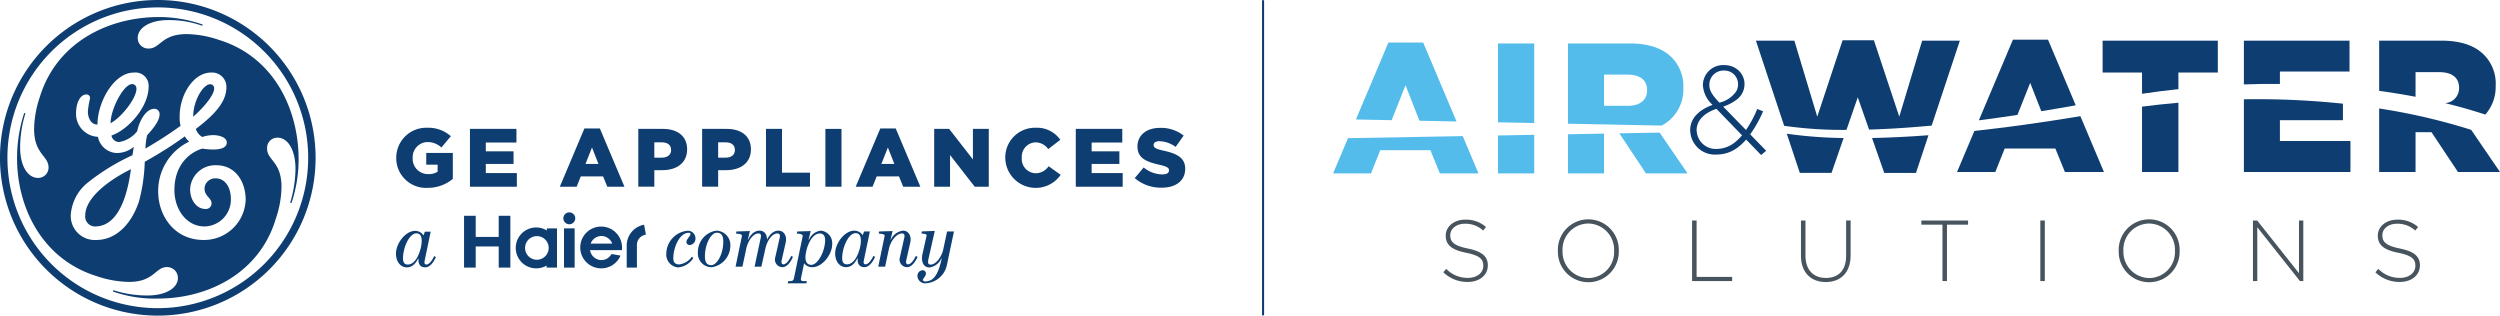 <svg xmlns="http://www.w3.org/2000/svg" width="384.737" height="48.572" viewBox="0 0 384.737 48.572">
  <g id="logo-header" transform="translate(-26.806 -66.743)">
    <g id="Group_1156" data-name="Group 1156" transform="translate(26.806 66.743)" style="mix-blend-mode: multiply;isolation: isolate">
      <path id="Path_888" data-name="Path 888" d="M51.094,115.315A24.286,24.286,0,1,1,75.375,91.028a24.275,24.275,0,0,1-24.281,24.287m0-47.431A23.142,23.142,0,1,0,74.233,91.028,23.143,23.143,0,0,0,51.094,67.884M71.67,97.952c-.009.021-.05.052-.126.024-.055-.021-.071-.05-.068-.084a18.545,18.545,0,0,0,.805-5.178c-.007-2.966-1.211-4.783-2.756-4.783a1.572,1.572,0,0,0-1.614,1.683c0,1.816,2.218,1.953,2.218,5.924a15.7,15.7,0,0,1-.872,4.841c-2.491,8.408-10.428,12.312-18.163,12.312a19.238,19.238,0,0,1-6.857-1.073.114.114,0,0,1-.033-.137c.017-.042.07-.078.1-.065a16.8,16.8,0,0,0,5.172.8c2.958,0,4.709-1.213,4.709-2.689a1.663,1.663,0,0,0-1.68-1.682c-1.821,0-1.954,2.284-5.856,2.284a16.117,16.117,0,0,1-4.907-.872C33.4,106.7,29.422,98.832,29.43,91.028a22.414,22.414,0,0,1,1.086-6.857c.01-.024.059-.044.118-.024s.076.075.071.09a17.706,17.706,0,0,0-.8,5.176c0,2.963,1.21,4.71,2.761,4.71a1.592,1.592,0,0,0,1.611-1.613c0-1.818-2.223-2.021-2.223-5.925a16.049,16.049,0,0,1,.88-4.911c2.553-8.341,10.425-12.25,18.165-12.308a20.376,20.376,0,0,1,6.858,1.14.105.105,0,0,1,.021.121c-.025.065-.067.072-.09.07a14.914,14.914,0,0,0-5.177-.861C49.813,69.835,48,71.049,48,72.6a1.611,1.611,0,0,0,1.684,1.611c1.816,0,1.951-2.221,5.852-2.221a16.04,16.04,0,0,1,4.907.875c8.413,2.56,12.24,10.5,12.315,18.165a21.091,21.091,0,0,1-1.083,6.924M60.1,92.176a3.856,3.856,0,0,0-4.035,3.7c0,1.684,1.009,3.027,2.354,3.027a.862.862,0,0,0,.943-.872c0-.876-1.157-1.087-1.072-2.4A1.644,1.644,0,0,1,59.97,94.19c1.616,0,2.369,1.566,2.369,3.181a4.136,4.136,0,0,1-4.05,4.221c-2.828,0-4.642-2.692-4.642-5.586,0-4.306,2.827-5.988,4.306-6.392.016,0,3.869.691,3.75-1.011-.058-.749-1.165-1.033-1.972-1.066a5.394,5.394,0,0,0-1.793.287,2.2,2.2,0,0,1-.992-1.239c2.754-2.088,4.7-4.1,4.7-6.39A2.2,2.2,0,0,0,59.3,77.908c-2.761,0-4.842,3.5-4.842,6.66a5.816,5.816,0,0,0,.133,1.546A63.4,63.4,0,0,1,49.184,89.6a11.829,11.829,0,0,1,.261-2.038c.8-.876,1.915-2.19,1.915-3.2a.794.794,0,0,0-.81-.875c-1.342,0-2.355,2.02-2.621,3.431a4.43,4.43,0,0,1-2.824,1.685A1.223,1.223,0,0,1,43.958,87.6c2.557-.874,5.721-4.374,5.721-7.537a2.041,2.041,0,0,0-2.287-2.151c-3.028,0-5.585,4.506-5.585,8-1.077,0-1.477-1.143-1.477-2.02a13.367,13.367,0,0,1,.335-2.016.545.545,0,0,0-.543-.6c-1.007,0-1.611,1.342-1.611,2.891A3.528,3.528,0,0,0,41.875,87.8a3.078,3.078,0,0,0,2.826,2.49,4.125,4.125,0,0,0,2.691-.941c-.068.468-.135.874-.2,1.278A33.056,33.056,0,0,0,40.122,95,7.01,7.01,0,0,0,37.7,99.775a3.7,3.7,0,0,0,3.9,3.9c3.1,0,5.452-2.491,6.592-5.922a26.508,26.508,0,0,0,.89-6.117,60.868,60.868,0,0,0,6.174-3.908,2.662,2.662,0,0,0,.673.808,8.4,8.4,0,0,0-4.777,7.738c0,3.5,2.355,7.4,7,7.4a6.407,6.407,0,0,0,6.461-6.188c0-2.757-1.549-5.313-4.512-5.313m-18.5,9.417a1.53,1.53,0,0,1-1.679-1.675c0-2.894,4.009-5.651,7.035-7.134-.535,4.036-1.9,8.651-5.356,8.809m2.219-15.882c0-2.221,2.191-6.438,3.535-5.992,1.577.527-1.316,4.78-3.535,5.992M56.538,84.7c0-2.761,1.872-5.441,2.888-4.932,1.165.582-.865,3.183-2.888,4.932" transform="translate(-26.806 -66.743)" fill="#0e3d71"/>
      <path id="Path_889" data-name="Path 889" d="M109.263,97.979v-.027a4.619,4.619,0,0,1,4.789-4.625,5.189,5.189,0,0,1,3.612,1.3l-1.448,1.74a3.146,3.146,0,0,0-2.148-.841,2.338,2.338,0,0,0-2.275,2.442v.026a2.349,2.349,0,0,0,2.415,2.465,2.511,2.511,0,0,0,1.424-.366V99.007h-1.753V97.2h4.09v4a6.014,6.014,0,0,1-3.863,1.374,4.573,4.573,0,0,1-4.842-4.6" transform="translate(-48.283 -73.667)" fill="#0e3d71"/>
      <path id="Path_890" data-name="Path 890" d="M124.6,93.566h7.156v2.1h-4.715v1.348h4.268v1.943h-4.268v1.411h4.778v2.1H124.6Z" transform="translate(-52.278 -73.729)" fill="#0e3d71"/>
      <path id="Path_891" data-name="Path 891" d="M147.083,93.478h2.38l3.786,8.963h-2.642l-.649-1.589h-3.431l-.637,1.589H143.3Zm2.162,5.455-.991-2.53-1,2.53Z" transform="translate(-57.147 -73.706)" fill="#0e3d71"/>
      <path id="Path_892" data-name="Path 892" d="M159.635,93.566h3.815c2.25,0,3.7,1.157,3.7,3.125v.027c0,2.1-1.615,3.2-3.826,3.2H162.1v2.543h-2.466Zm3.636,4.423c.878,0,1.411-.457,1.411-1.157v-.025c0-.763-.533-1.171-1.424-1.171H162.1v2.353Z" transform="translate(-61.403 -73.729)" fill="#0e3d71"/>
      <path id="Path_893" data-name="Path 893" d="M172.916,93.566h3.812c2.25,0,3.7,1.157,3.7,3.125v.027c0,2.1-1.616,3.2-3.826,3.2h-1.22v2.543h-2.466Zm3.636,4.423c.876,0,1.408-.457,1.408-1.157v-.025c0-.763-.532-1.171-1.421-1.171h-1.157v2.353Z" transform="translate(-64.862 -73.729)" fill="#0e3d71"/>
      <path id="Path_894" data-name="Path 894" d="M186.2,93.566h2.466V100.3h4.309v2.159H186.2Z" transform="translate(-68.321 -73.729)" fill="#0e3d71"/>
      <rect id="Rectangle_752" data-name="Rectangle 752" width="2.477" height="8.897" transform="translate(127.024 19.836)" fill="#0e3d71"/>
      <path id="Path_895" data-name="Path 895" d="M208.656,93.478h2.376l3.789,8.963H212.18l-.65-1.589H208.1l-.635,1.589h-2.594Zm2.162,5.455-.991-2.53-1.005,2.53Z" transform="translate(-73.184 -73.706)" fill="#0e3d71"/>
      <path id="Path_896" data-name="Path 896" d="M221.208,93.566h2.3l3.66,4.7v-4.7h2.44v8.9h-2.162l-3.8-4.879v4.879h-2.441Z" transform="translate(-77.44 -73.729)" fill="#0e3d71"/>
      <path id="Path_897" data-name="Path 897" d="M236,97.979v-.027a4.569,4.569,0,0,1,4.69-4.625,4.353,4.353,0,0,1,3.775,1.855l-1.856,1.435a2.386,2.386,0,0,0-1.947-1.041,2.2,2.2,0,0,0-2.122,2.352v.025a2.2,2.2,0,0,0,2.122,2.379,2.432,2.432,0,0,0,2.01-1.081l1.856,1.322A4.684,4.684,0,0,1,236,97.979" transform="translate(-81.293 -73.667)" fill="#0e3d71"/>
      <path id="Path_898" data-name="Path 898" d="M250.671,93.566h7.156v2.1h-4.715v1.348h4.268v1.943h-4.268v1.411h4.778v2.1h-7.22Z" transform="translate(-85.114 -73.729)" fill="#0e3d71"/>
      <path id="Path_899" data-name="Path 899" d="M262.94,101.087l1.374-1.638a4.575,4.575,0,0,0,2.883,1.066c.659,0,1.019-.228,1.019-.608v-.027c0-.368-.3-.572-1.5-.853-1.9-.431-3.357-.967-3.357-2.795v-.025c0-1.655,1.309-2.848,3.443-2.848a5.6,5.6,0,0,1,3.664,1.182l-1.235,1.741a4.458,4.458,0,0,0-2.491-.876c-.6,0-.89.251-.89.572V96c0,.407.308.585,1.539.865,2.046.443,3.316,1.1,3.316,2.771v.024c0,1.818-1.433,2.9-3.6,2.9a6.2,6.2,0,0,1-4.169-1.473" transform="translate(-88.309 -73.676)" fill="#0e3d71"/>
      <g id="Group_1155" data-name="Group 1155" transform="translate(60.939 32.682)">
        <path id="Path_900" data-name="Path 900" d="M109.207,118.292c0-1.562,1.445-3.507,2.965-3.507a1.533,1.533,0,0,1,1.269.7l.216-.578h.89l-.928,4.47c-.064.307-.052.588.277.588.351,0,.8-.472,1.192-1.293l.265.141c-.452,1.035-1.068,1.588-1.633,1.588-.691,0-1.117-.4-1.044-1.359h-.048c-.189.349-.679,1.359-1.748,1.359C109.913,120.4,109.207,119.536,109.207,118.292Zm3.959-1.959c0-.882-.339-1.166-.83-1.166-1.041,0-2.048,2.125-2.048,3.879,0,.526.189.923.728.923C112.449,119.968,113.166,117.448,113.166,116.333Z" transform="translate(-109.207 -111.938)" fill="#0e3d71"/>
        <path id="Path_901" data-name="Path 901" d="M165.461,118.256a3.59,3.59,0,0,1,3.178-3.482,1.157,1.157,0,0,1,1.307,1.125.976.976,0,0,1-.869,1.064.494.494,0,0,1-.526-.489c0-.356.592-.909.629-1.137.023-.166-.037-.257-.278-.257-1.37,0-2.36,2.177-2.36,3.93,0,.656.313.935.916.935a2.8,2.8,0,0,0,1.934-1.177l.24.169a3.074,3.074,0,0,1-2.362,1.469A1.98,1.98,0,0,1,165.461,118.256Z" transform="translate(-123.859 -111.935)" fill="#0e3d71"/>
        <path id="Path_902" data-name="Path 902" d="M172.035,118.029a3.313,3.313,0,0,1,2.829-3.288,2.21,2.21,0,0,1,2.162,2.392,3.354,3.354,0,0,1-2.891,3.24A2.133,2.133,0,0,1,172.035,118.029Zm3.908-1.626c0-.884-.3-1.344-.994-1.344-.927,0-1.833,1.805-1.833,3.637,0,.868.278,1.357.981,1.357C174.914,120.053,175.943,118.465,175.943,116.4Z" transform="translate(-125.571 -111.926)" fill="#0e3d71"/>
        <path id="Path_903" data-name="Path 903" d="M185.988,118.823l.669-2.958c.088-.409.062-.693-.365-.693-.766,0-1.559,1.076-1.833,2.345l-.616,2.765H182.8l.941-4.417c.089-.409.064-.693-.366-.693-.763,0-1.58,1.076-1.856,2.345l-.591,2.765h-1.055l.977-4.712c.038-.2-.1-.319-.915-.385l.075-.319,2.072-.064-.327,1.332h.051c.124-.294.706-1.394,1.746-1.394.929,0,1.168.83,1.168,1.394.126-.294.7-1.394,1.747-1.394.929,0,1.32.933,1.132,1.776l-.63,2.792c-.062.309-.037.616.277.616.366,0,.8-.473,1.194-1.293l.264.143c-.451,1.036-1.042,1.586-1.631,1.586A1.171,1.171,0,0,1,185.988,118.823Z" transform="translate(-127.613 -111.926)" fill="#0e3d71"/>
        <path id="Path_904" data-name="Path 904" d="M190.8,122.51h.1c.629,0,.717-.115.8-.509l1.32-6.367c.05-.268-.087-.383-.906-.448l.079-.319,2.071-.064-.328,1.332H194a2.265,2.265,0,0,1,1.822-1.394,1.928,1.928,0,0,1,1.746,2.112c0,1.559-1.518,3.507-3.04,3.507a1.506,1.506,0,0,1-1.281-.6l-.479,2.307c-.061.307,0,.445.541.445h.366l-.076.334H190.73Zm5.678-6.413c-.013-.526-.263-.924-.8-.924-1.432,0-2.222,2.55-2.222,3.665,0,.882.416,1.165.9,1.165C195.4,120,196.521,117.812,196.482,116.1Z" transform="translate(-130.44 -111.926)" fill="#0e3d71"/>
        <path id="Path_905" data-name="Path 905" d="M200.6,118.248c0-1.56,1.444-3.507,2.964-3.507a1.549,1.549,0,0,1,1.271.7l.215-.577h.89l-.93,4.47c-.064.307-.05.588.277.588.349,0,.8-.473,1.194-1.293l.26.143c-.451,1.036-1.067,1.586-1.631,1.586-.69,0-1.117-.4-1.042-1.359h-.052c-.189.348-.676,1.359-1.746,1.359C201.3,120.36,200.6,119.49,200.6,118.248Zm3.957-1.959c0-.884-.336-1.165-.828-1.165-1.045,0-2.049,2.125-2.049,3.877,0,.527.191.923.729.923C203.841,119.924,204.558,117.4,204.558,116.289Z" transform="translate(-133.011 -111.926)" fill="#0e3d71"/>
        <path id="Path_906" data-name="Path 906" d="M213.2,115.172c-.768,0-1.71,1.076-1.986,2.345l-.591,2.765h-1.055l.98-4.712c.036-.2-.1-.319-.918-.385l.075-.319,2.075-.064-.328,1.332h.051a2.391,2.391,0,0,1,1.873-1.394c.929,0,1.319.933,1.13,1.776l-.629,2.792c-.062.309-.039.616.276.616.366,0,.805-.473,1.2-1.293l.264.143c-.453,1.036-1.044,1.586-1.634,1.586a1.169,1.169,0,0,1-1.08-1.537l.663-2.958C213.657,115.456,213.629,115.172,213.2,115.172Z" transform="translate(-135.348 -111.926)" fill="#0e3d71"/>
        <path id="Path_907" data-name="Path 907" d="M217.729,121.73a.846.846,0,0,1,.765-.884.506.506,0,0,1,.541.488c0,.343-.352.715-.476.947-.065.115.113.293.339.293,1.384,0,2.058-1.188,2.563-3.559h-.051a2.341,2.341,0,0,1-1.846,1.4c-.941,0-1.322-.921-1.058-2.1l.615-2.741c.053-.2.027-.318-.789-.385l.074-.319,1.986-.076-.943,4.172c-.151.669-.137,1.012.3,1.012.766,0,1.668-1.073,1.947-2.341l.588-2.754h1.059l-1.072,5.084A3.545,3.545,0,0,1,219,122.856,1.168,1.168,0,0,1,217.729,121.73Z" transform="translate(-137.473 -111.939)" fill="#0e3d71"/>
        <g id="Group_1154" data-name="Group 1154" transform="translate(10.477)">
          <path id="Path_908" data-name="Path 908" d="M153.962,117.569a2.412,2.412,0,0,0,.022-.338,3.215,3.215,0,1,0-3.214,3.14,3.213,3.213,0,0,0,2.983-1.965l-1.388-.242a1.771,1.771,0,0,1-1.551.938,1.8,1.8,0,0,1-1.753-1.534Zm-3.148-2.178a1.784,1.784,0,0,1,1.658,1.171h-3.316A1.787,1.787,0,0,1,150.814,115.391Z" transform="translate(-129.673 -111.756)" fill="#0e3d71"/>
          <rect id="Rectangle_753" data-name="Rectangle 753" width="1.638" height="6.039" transform="translate(15.382 2.463)" fill="#0e3d71"/>
          <path id="Path_909" data-name="Path 909" d="M144.957,110.935a.915.915,0,1,0,.913.915.915.915,0,0,0-.913-.915" transform="translate(-128.758 -110.935)" fill="#0e3d71"/>
          <path id="Path_910" data-name="Path 910" d="M128.707,111.646V114.9h-3.54v-3.254h-1.793v7.973h1.793v-3.252h3.54v3.252H130.5v-7.973Z" transform="translate(-123.374 -111.12)" fill="#0e3d71"/>
          <path id="Path_911" data-name="Path 911" d="M138.918,114.221v.324a3.145,3.145,0,1,0-1.637,5.827,3.137,3.137,0,0,0,1.6-.431v.315h1.6v-6.035Zm-1.558,4.828a1.818,1.818,0,1,1,1.841-1.816A1.824,1.824,0,0,1,137.359,119.049Z" transform="translate(-126.176 -111.757)" fill="#0e3d71"/>
          <path id="Path_912" data-name="Path 912" d="M159.9,113.506a3.25,3.25,0,0,0-2.68,3.165v3.435h1.571v-3.5a1.577,1.577,0,0,1,1.379-1.562Z" transform="translate(-132.189 -111.605)" fill="#0e3d71"/>
        </g>
      </g>
    </g>
    <rect id="Rectangle_754" data-name="Rectangle 754" width="48.572" height="0.318" rx="0.159" transform="translate(221.344 66.743) rotate(90)" fill="#0e3d71"/>
    <g id="Group_1159" data-name="Group 1159" transform="translate(231.963 72.851)">
      <g id="Group_1157" data-name="Group 1157">
        <path id="Path_913" data-name="Path 913" d="M342.92,82.16l2.143,5.467,5.709.114-5.137-12.154h-5.344l-5.007,11.845,5.5.11Z" transform="translate(-331.775 -75.154)" fill="#53bceb" style="mix-blend-mode: multiply;isolation: isolate"/>
        <path id="Path_914" data-name="Path 914" d="M330.539,100.808h5.83l1.429-3.573h7.715l1.458,3.573h5.944l-2.425-5.739-17.657.314Z" transform="translate(-330.539 -80.229)" fill="#53bceb" style="mix-blend-mode: multiply;isolation: isolate"/>
        <path id="Path_915" data-name="Path 915" d="M364.857,100.739h5.573V94.8l-5.573.1Z" transform="translate(-339.477 -80.16)" fill="#53bceb" style="mix-blend-mode: multiply;isolation: isolate"/>
        <path id="Path_916" data-name="Path 916" d="M370.429,75.781h-5.573V87.919l5.573.111Z" transform="translate(-339.477 -75.205)" fill="#53bceb" style="mix-blend-mode: multiply;isolation: isolate"/>
        <path id="Path_917" data-name="Path 917" d="M397.168,82.667V82.61a6.2,6.2,0,0,0-1.772-4.658c-1.342-1.372-3.457-2.171-6.515-2.171h-9.458V88.134l14.415.288A6.233,6.233,0,0,0,397.168,82.667Zm-8.544,2.715h-3.658v-4.8h3.628c1.858,0,3,.8,3,2.372v.057C391.6,84.468,390.51,85.382,388.624,85.382Z" transform="translate(-343.271 -75.205)" fill="#53bceb" style="mix-blend-mode: multiply;isolation: isolate"/>
        <path id="Path_918" data-name="Path 918" d="M394.208,100.618h6.4l-4.3-6.279-6.2.11Z" transform="translate(-346.055 -80.039)" fill="#53bceb" style="mix-blend-mode: multiply;isolation: isolate"/>
        <path id="Path_919" data-name="Path 919" d="M379.423,100.672h5.544V94.546l-5.544.1Z" transform="translate(-343.271 -80.092)" fill="#53bceb" style="mix-blend-mode: multiply;isolation: isolate"/>
        <path id="Path_920" data-name="Path 920" d="M413.453,91.747l2.305,2.381.782-.648-2.458-2.534a18.672,18.672,0,0,0,1.981-3.544l-.895-.363a17.262,17.262,0,0,1-1.735,3.241l-1.495-1.535-2.012-2.067a7,7,0,0,0,2.012-1.032,2.956,2.956,0,0,0,1.267-2.418V83.19a2.83,2.83,0,0,0-1.267-2.348,3.18,3.18,0,0,0-1.8-.548,3.106,3.106,0,0,0-3.336,3.03v.038a4.394,4.394,0,0,0,1.487,3.049c-1.916.706-3.132,1.813-3.394,3.292a3.55,3.55,0,0,0-.055.614v.038c0,.079.018.15.023.227a3.789,3.789,0,0,0,4.074,3.47,5.252,5.252,0,0,0,3-.928A7.648,7.648,0,0,0,413.453,91.747Zm-5.66-8.423v-.038a2.178,2.178,0,0,1,2.306-2.154,2.075,2.075,0,0,1,1.84,1.059,2.107,2.107,0,0,1,.275,1.038v.038a2.147,2.147,0,0,1-.275,1.046,4.285,4.285,0,0,1-2.6,1.755C408.154,84.81,407.793,84.162,407.793,83.324Zm4.146,8.667a4.54,4.54,0,0,1-2.982,1.2,2.933,2.933,0,0,1-3.1-2.63c-.007-.083-.025-.163-.025-.248V90.28a2.615,2.615,0,0,1,.066-.557c.236-1.086,1.175-2.083,2.984-2.7l3.059,3.162.885.916A8.021,8.021,0,0,1,411.938,91.991Z" transform="translate(-349.891 -76.38)" fill="#0e3d71"/>
        <path id="Path_921" data-name="Path 921" d="M472.819,81.644l1.709,4.362c1.711-.28,3.465-.575,5.3-.906L475.562,75h-5.4l-5.246,12.409q2.823-.359,5.941-.829Z" transform="translate(-365.539 -75.002)" fill="#0e3d71"/>
        <path id="Path_922" data-name="Path 922" d="M432.459,88.914,434.2,83.9l1.738,4.967c2.789-.083,5.986-.274,9.632-.614l4.339-13.074h-5.8l-3.524,11.7-3.9-11.754h-4.822l-3.9,11.754-3.523-11.7h-5.919l4.35,13.107A64.083,64.083,0,0,0,432.459,88.914Z" transform="translate(-353.455 -75.032)" fill="#0e3d71"/>
        <path id="Path_923" data-name="Path 923" d="M502.335,80.106H508.4V75.2h-17.73v4.909h6.065v3.267q2.864-.423,5.6-.714Z" transform="translate(-372.246 -75.053)" fill="#0e3d71"/>
        <path id="Path_924" data-name="Path 924" d="M566.153,82.1a6.264,6.264,0,0,0-1.791-4.706C563,76.005,560.868,75.2,557.778,75.2H548.22v7.727c2.008.274,3.88.583,5.6.913V80.048h3.667c1.878,0,3.033.808,3.033,2.4V82.5a2.3,2.3,0,0,1-2.153,2.318c2.542.618,4.607,1.237,6.182,1.761a6.391,6.391,0,0,0,1.6-4.425Z" transform="translate(-387.236 -75.053)" fill="#0e3d71"/>
        <path id="Path_925" data-name="Path 925" d="M520.069,81.935q2.862-.1,5.544-.078v-1.9h10.713V75.2H520.069Z" transform="translate(-379.904 -75.053)" fill="#0e3d71"/>
        <path id="Path_926" data-name="Path 926" d="M548.22,99.088h5.6V92.965h2.454l4.072,6.123h6.468L562.376,92.6a94.79,94.79,0,0,0-14.156-3.285Z" transform="translate(-387.236 -78.729)" fill="#0e3d71"/>
        <path id="Path_927" data-name="Path 927" d="M504.471,88.119c-1.827.16-3.69.355-5.6.6v10.06h5.6Z" transform="translate(-374.382 -78.418)" fill="#0e3d71"/>
        <path id="Path_928" data-name="Path 928" d="M467.707,95.9h7.8l1.473,3.61h6.006l-3.63-8.59c-6.109,1.011-11.521,1.748-16.31,2.27l-2.671,6.319h5.891Z" transform="translate(-364.355 -79.147)" fill="#0e3d71"/>
        <path id="Path_929" data-name="Path 929" d="M520.069,87.4V98.587h16.4V93.821H525.613V90.616h9.7V88.077A125.982,125.982,0,0,0,520.069,87.4Z" transform="translate(-379.904 -78.228)" fill="#0e3d71"/>
        <path id="Path_930" data-name="Path 930" d="M444.568,100.683h4.881l1.926-5.8c-3.249.246-6.126.376-8.687.427Z" transform="translate(-359.749 -80.179)" fill="#0e3d71"/>
        <path id="Path_931" data-name="Path 931" d="M426.954,100.6h4.88l1.864-5.369a67.809,67.809,0,0,1-8.746-.66Z" transform="translate(-355.13 -80.1)" fill="#0e3d71"/>
      </g>
      <g id="Group_1158" data-name="Group 1158" transform="translate(16.96 27.666)">
        <path id="Path_932" data-name="Path 932" d="M353.472,120.544l.453-.519a4.526,4.526,0,0,0,3.342,1.385c1.4,0,2.357-.786,2.357-1.851v-.027c0-.986-.519-1.558-2.636-1.984-2.237-.453-3.142-1.212-3.142-2.623V114.9c0-1.384,1.265-2.45,3-2.45a4.651,4.651,0,0,1,3.2,1.132l-.439.546a4.016,4.016,0,0,0-2.784-1.052c-1.372,0-2.277.785-2.277,1.757v.027c0,.986.506,1.585,2.716,2.037,2.157.44,3.063,1.212,3.063,2.571v.027c0,1.5-1.292,2.543-3.09,2.543A5.3,5.3,0,0,1,353.472,120.544Z" transform="translate(-353.472 -112.421)" fill="#47545d"/>
        <path id="Path_933" data-name="Path 933" d="M377.314,117.26v-.027a4.689,4.689,0,1,1,9.374-.027c.013.013.013.013,0,.027a4.689,4.689,0,1,1-9.374.027Zm8.656,0v-.027a4.033,4.033,0,0,0-3.982-4.195,3.989,3.989,0,0,0-3.955,4.168v.027a4.034,4.034,0,0,0,3.982,4.195A3.989,3.989,0,0,0,385.97,117.26Z" transform="translate(-359.682 -112.412)" fill="#47545d"/>
        <path id="Path_934" data-name="Path 934" d="M405.244,112.629h.693v8.681h5.473v.64h-6.166Z" transform="translate(-366.956 -112.469)" fill="#47545d"/>
        <path id="Path_935" data-name="Path 935" d="M427.9,118.075v-5.446h.692v5.379c0,2.2,1.185,3.462,3.156,3.462,1.892,0,3.1-1.145,3.1-3.4v-5.446h.692V118c0,2.676-1.557,4.1-3.821,4.1C429.482,122.1,427.9,120.685,427.9,118.075Z" transform="translate(-372.857 -112.469)" fill="#47545d"/>
        <path id="Path_936" data-name="Path 936" d="M456.2,113.268h-3.25v-.639h7.191v.639h-3.25v8.682H456.2Z" transform="translate(-379.381 -112.469)" fill="#47545d"/>
        <path id="Path_937" data-name="Path 937" d="M477.708,112.629h.692v9.321h-.692Z" transform="translate(-385.83 -112.469)" fill="#47545d"/>
        <path id="Path_938" data-name="Path 938" d="M494.023,117.26v-.027a4.689,4.689,0,1,1,9.374-.027c.013.013.013.013,0,.027a4.689,4.689,0,1,1-9.374.027Zm8.656,0v-.027a4.033,4.033,0,0,0-3.982-4.195,3.989,3.989,0,0,0-3.955,4.168v.027a4.034,4.034,0,0,0,3.982,4.195A3.989,3.989,0,0,0,502.678,117.26Z" transform="translate(-390.08 -112.412)" fill="#47545d"/>
        <path id="Path_939" data-name="Path 939" d="M521.953,112.629h.652l6.433,8.109v-8.109h.666v9.321h-.519l-6.565-8.283v8.283h-.666Z" transform="translate(-397.354 -112.469)" fill="#47545d"/>
        <path id="Path_940" data-name="Path 940" d="M547.435,120.544l.453-.519a4.526,4.526,0,0,0,3.342,1.385c1.4,0,2.357-.786,2.357-1.851v-.027c0-.986-.519-1.558-2.636-1.984-2.237-.453-3.142-1.212-3.142-2.623V114.9c0-1.384,1.265-2.45,3-2.45a4.649,4.649,0,0,1,3.2,1.132l-.439.546a4.016,4.016,0,0,0-2.784-1.052c-1.372,0-2.277.785-2.277,1.757v.027c0,.986.506,1.585,2.717,2.037,2.156.44,3.062,1.212,3.062,2.571v.027c0,1.5-1.292,2.543-3.09,2.543A5.3,5.3,0,0,1,547.435,120.544Z" transform="translate(-403.992 -112.421)" fill="#47545d"/>
      </g>
    </g>
  </g>
</svg>
